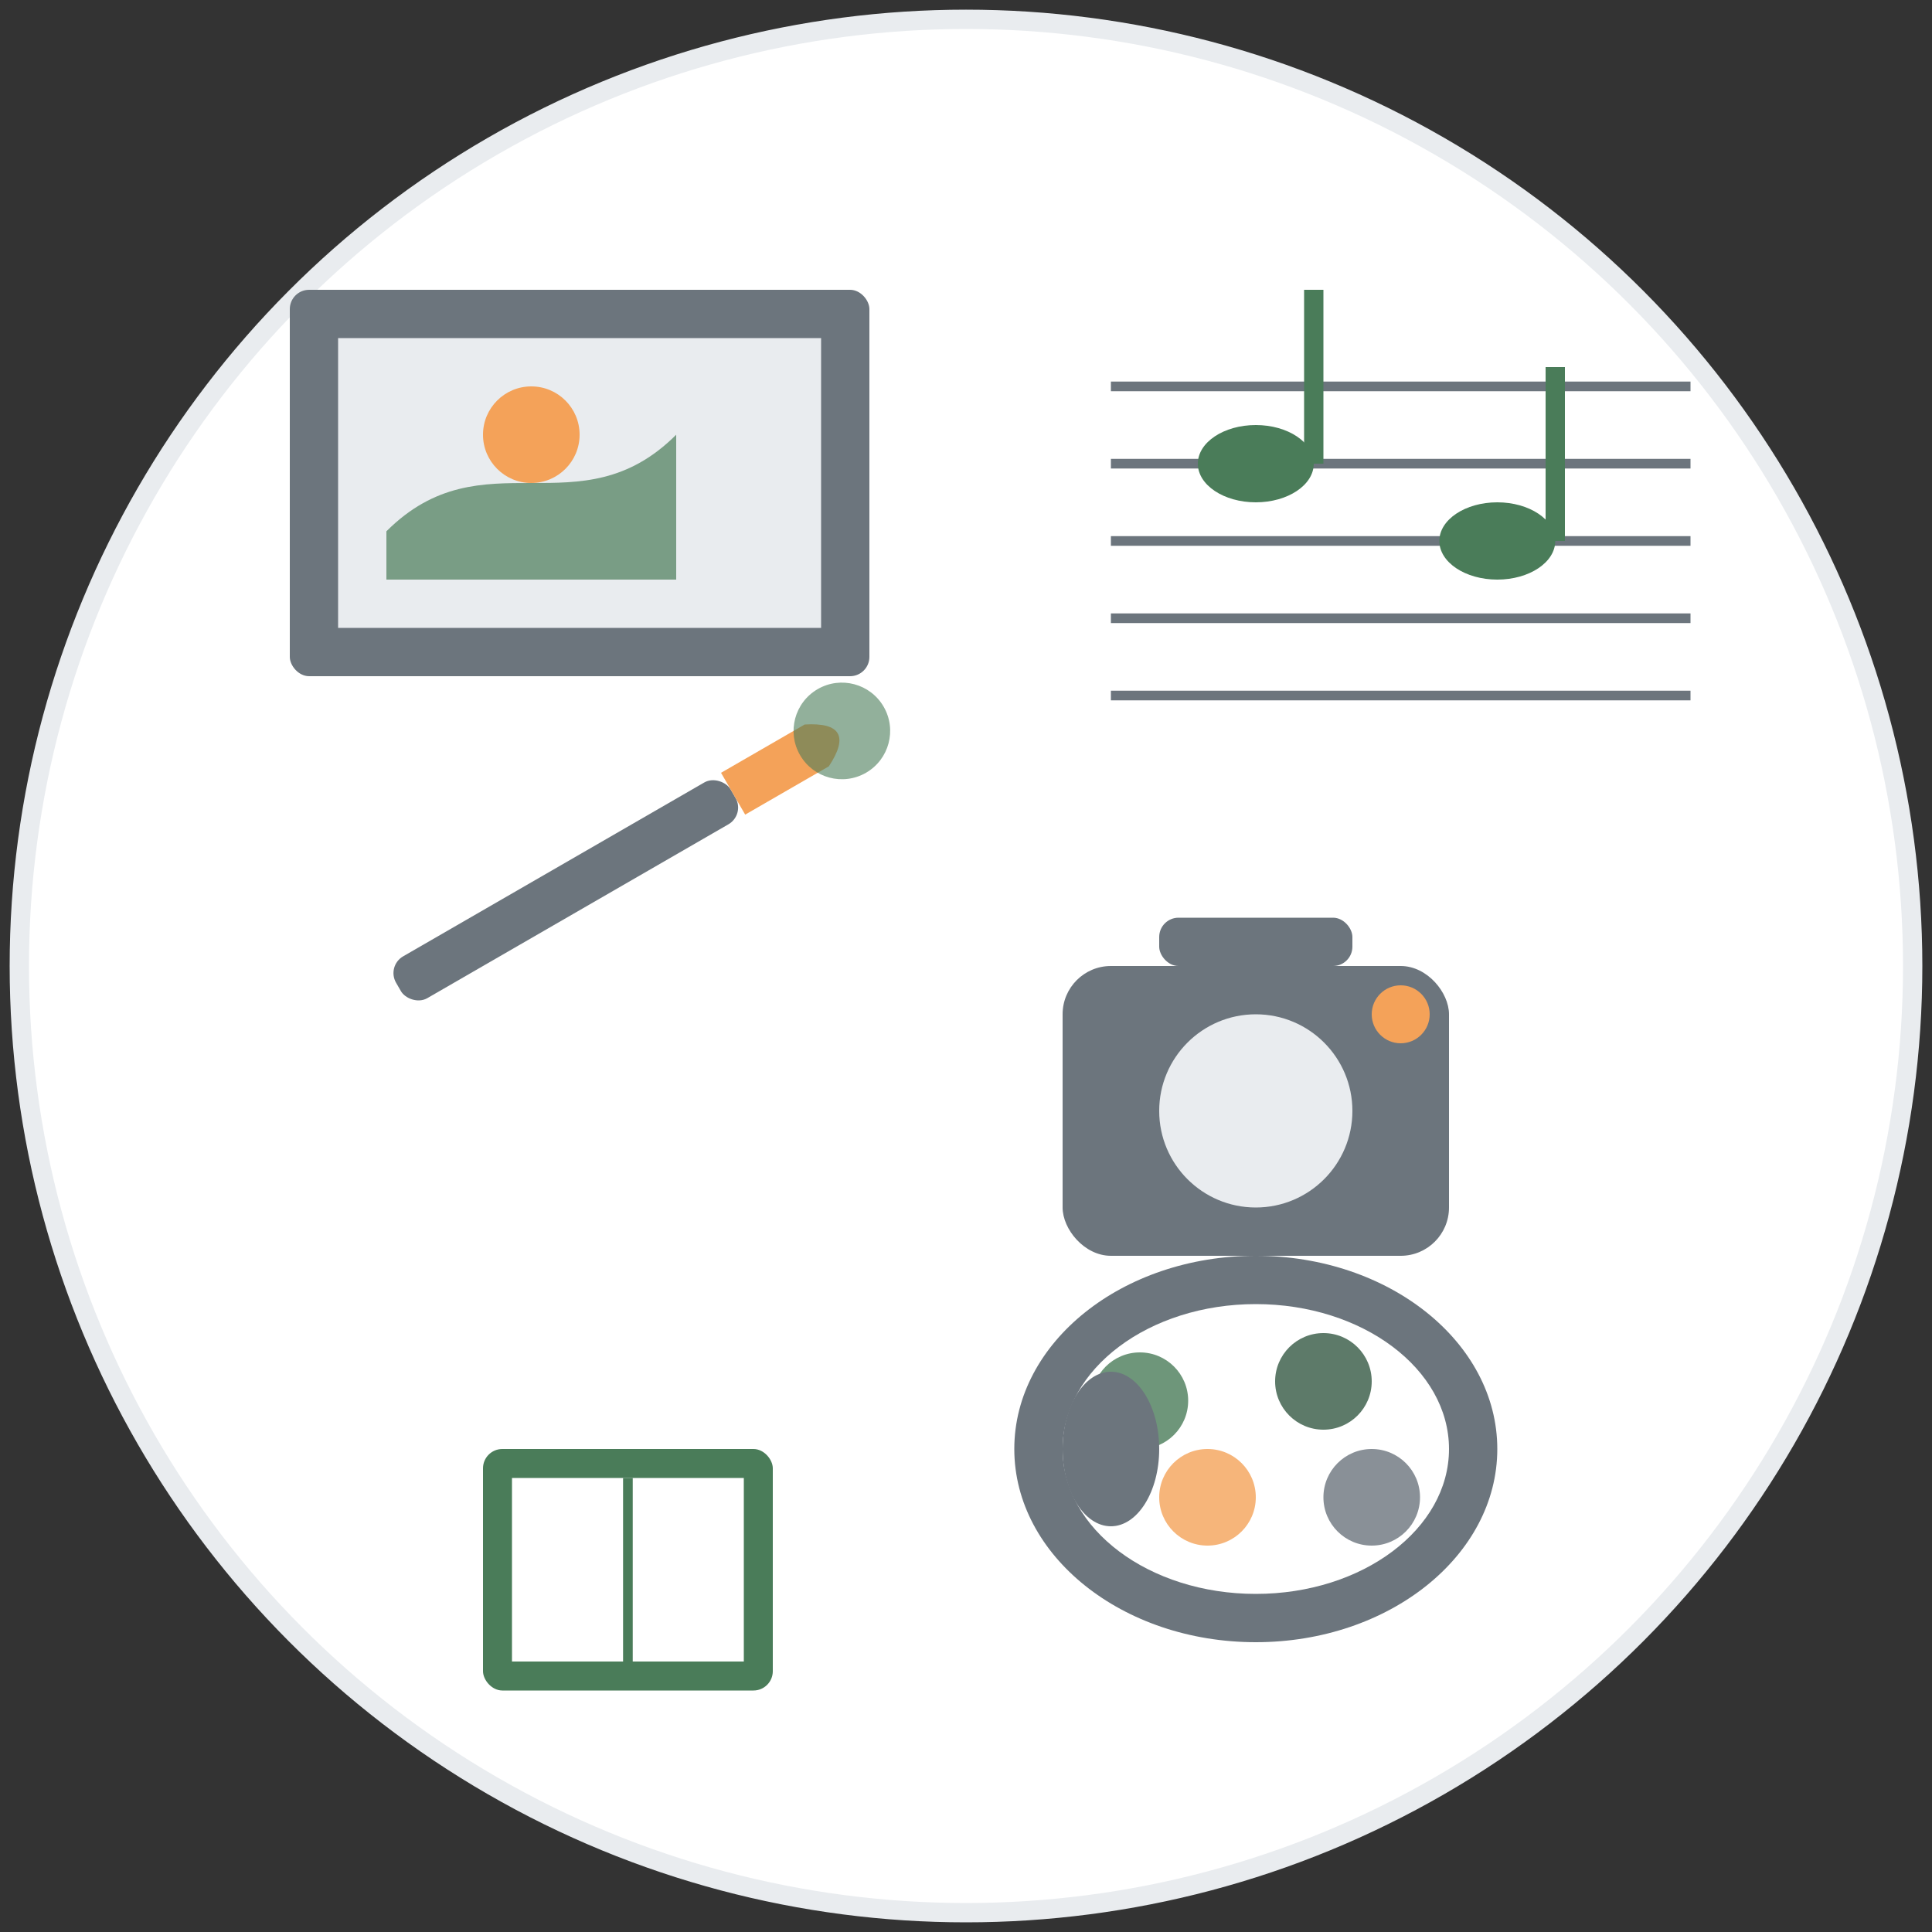 <svg xmlns="http://www.w3.org/2000/svg" viewBox="0 0 200 200" width="200" height="200">
  <rect x="0" y="0" width="200" height="200" fill="#333333" stroke="none"/>
  <style>
    .bg { fill: white; }
    .frame { fill: #6c757d; }
    .canvas { fill: #e9ecef; }
    .music-note { fill: #4a7c59; }
    .music-staff { fill: none; stroke: #6c757d; stroke-width: 1; }
    .paintbrush { fill: #f4a259; }
    .brush-handle { fill: #6c757d; }
    .camera { fill: #6c757d; }
    .camera-lens { fill: #e9ecef; }
    .camera-button { fill: #f4a259; }
    .book { fill: #4a7c59; }
    .book-pages { fill: white; }
    .palette { fill: #6c757d; }
    .paint { fill: #4a7c59; }
  </style>
  
  <!-- Background -->
  <circle class="bg" cx="100" cy="100" r="98" stroke="#e9ecef" stroke-width="2" />
  
  <!-- Art Frame -->
  <g transform="translate(30, 30)">
    <rect class="frame" x="0" y="0" width="60" height="40" rx="2" />
    <rect class="canvas" x="5" y="5" width="50" height="30" />
    <!-- Simple Art on Canvas -->
    <path d="M10,25 C20,15 30,25 40,15 L40,30 L10,30 Z" fill="#4a7c59" opacity="0.7" />
    <circle fill="#f4a259" cx="25" cy="15" r="5" />
  </g>
  
  <!-- Music Notes -->
  <g transform="translate(115, 40)">
    <!-- Staff -->
    <line class="music-staff" x1="0" y1="0" x2="60" y2="0" />
    <line class="music-staff" x1="0" y1="8" x2="60" y2="8" />
    <line class="music-staff" x1="0" y1="16" x2="60" y2="16" />
    <line class="music-staff" x1="0" y1="24" x2="60" y2="24" />
    <line class="music-staff" x1="0" y1="32" x2="60" y2="32" />
    
    <!-- Notes -->
    <g class="music-note">
      <ellipse cx="15" cy="8" rx="6" ry="4" />
      <line x1="21" y1="8" x2="21" y2="-10" stroke="#4a7c59" stroke-width="2" />
    </g>
    
    <g class="music-note">
      <ellipse cx="40" cy="16" rx="6" ry="4" />
      <line x1="46" y1="16" x2="46" y2="-2" stroke="#4a7c59" stroke-width="2" />
    </g>
  </g>
  
  <!-- Paint Brush -->
  <g transform="translate(40, 100) rotate(-30)">
    <rect class="brush-handle" x="0" y="0" width="40" height="5" rx="2" />
    <path class="paintbrush" d="M40,0 L50,0 Q55,2.5 50,5 L40,5 Z" />
    <circle class="paint" cx="53" cy="2.5" r="5" opacity="0.6" />
  </g>
  
  <!-- Camera -->
  <g transform="translate(110, 100)">
    <rect class="camera" x="0" y="0" width="40" height="30" rx="5" />
    <rect class="camera" x="10" y="-5" width="20" height="5" rx="2" />
    <circle class="camera-lens" cx="20" cy="15" r="10" />
    <circle class="camera-lens" cx="20" cy="15" r="6" fill="#355944" />
    <circle class="camera-lens" cx="20" cy="15" r="3" fill="#6c757d" />
    <circle class="camera-button" cx="35" cy="5" r="3" />
  </g>
  
  <!-- Books -->
  <g transform="translate(50, 150)">
    <rect class="book" x="0" y="0" width="30" height="25" rx="2" />
    <rect class="book-pages" x="3" y="3" width="24" height="19" />
    <line x1="15" y1="3" x2="15" y2="22" stroke="#4a7c59" stroke-width="1" />
  </g>
  
  <!-- Palette -->
  <g transform="translate(130, 150)">
    <ellipse class="palette" cx="0" cy="0" rx="25" ry="20" />
    <ellipse class="book-pages" cx="0" cy="0" rx="20" ry="15" />
    <!-- Paint Dots -->
    <circle class="paint" cx="-12" cy="-5" r="5" opacity="0.8" />
    <circle fill="#f4a259" cx="-5" cy="5" r="5" opacity="0.8" />
    <circle fill="#355944" cx="7" cy="-7" r="5" opacity="0.8" />
    <circle fill="#6c757d" cx="12" cy="5" r="5" opacity="0.8" />
    <!-- Thumb Hole -->
    <ellipse fill="#6c757d" cx="-15" cy="0" rx="5" ry="8" />
  </g>
</svg>
